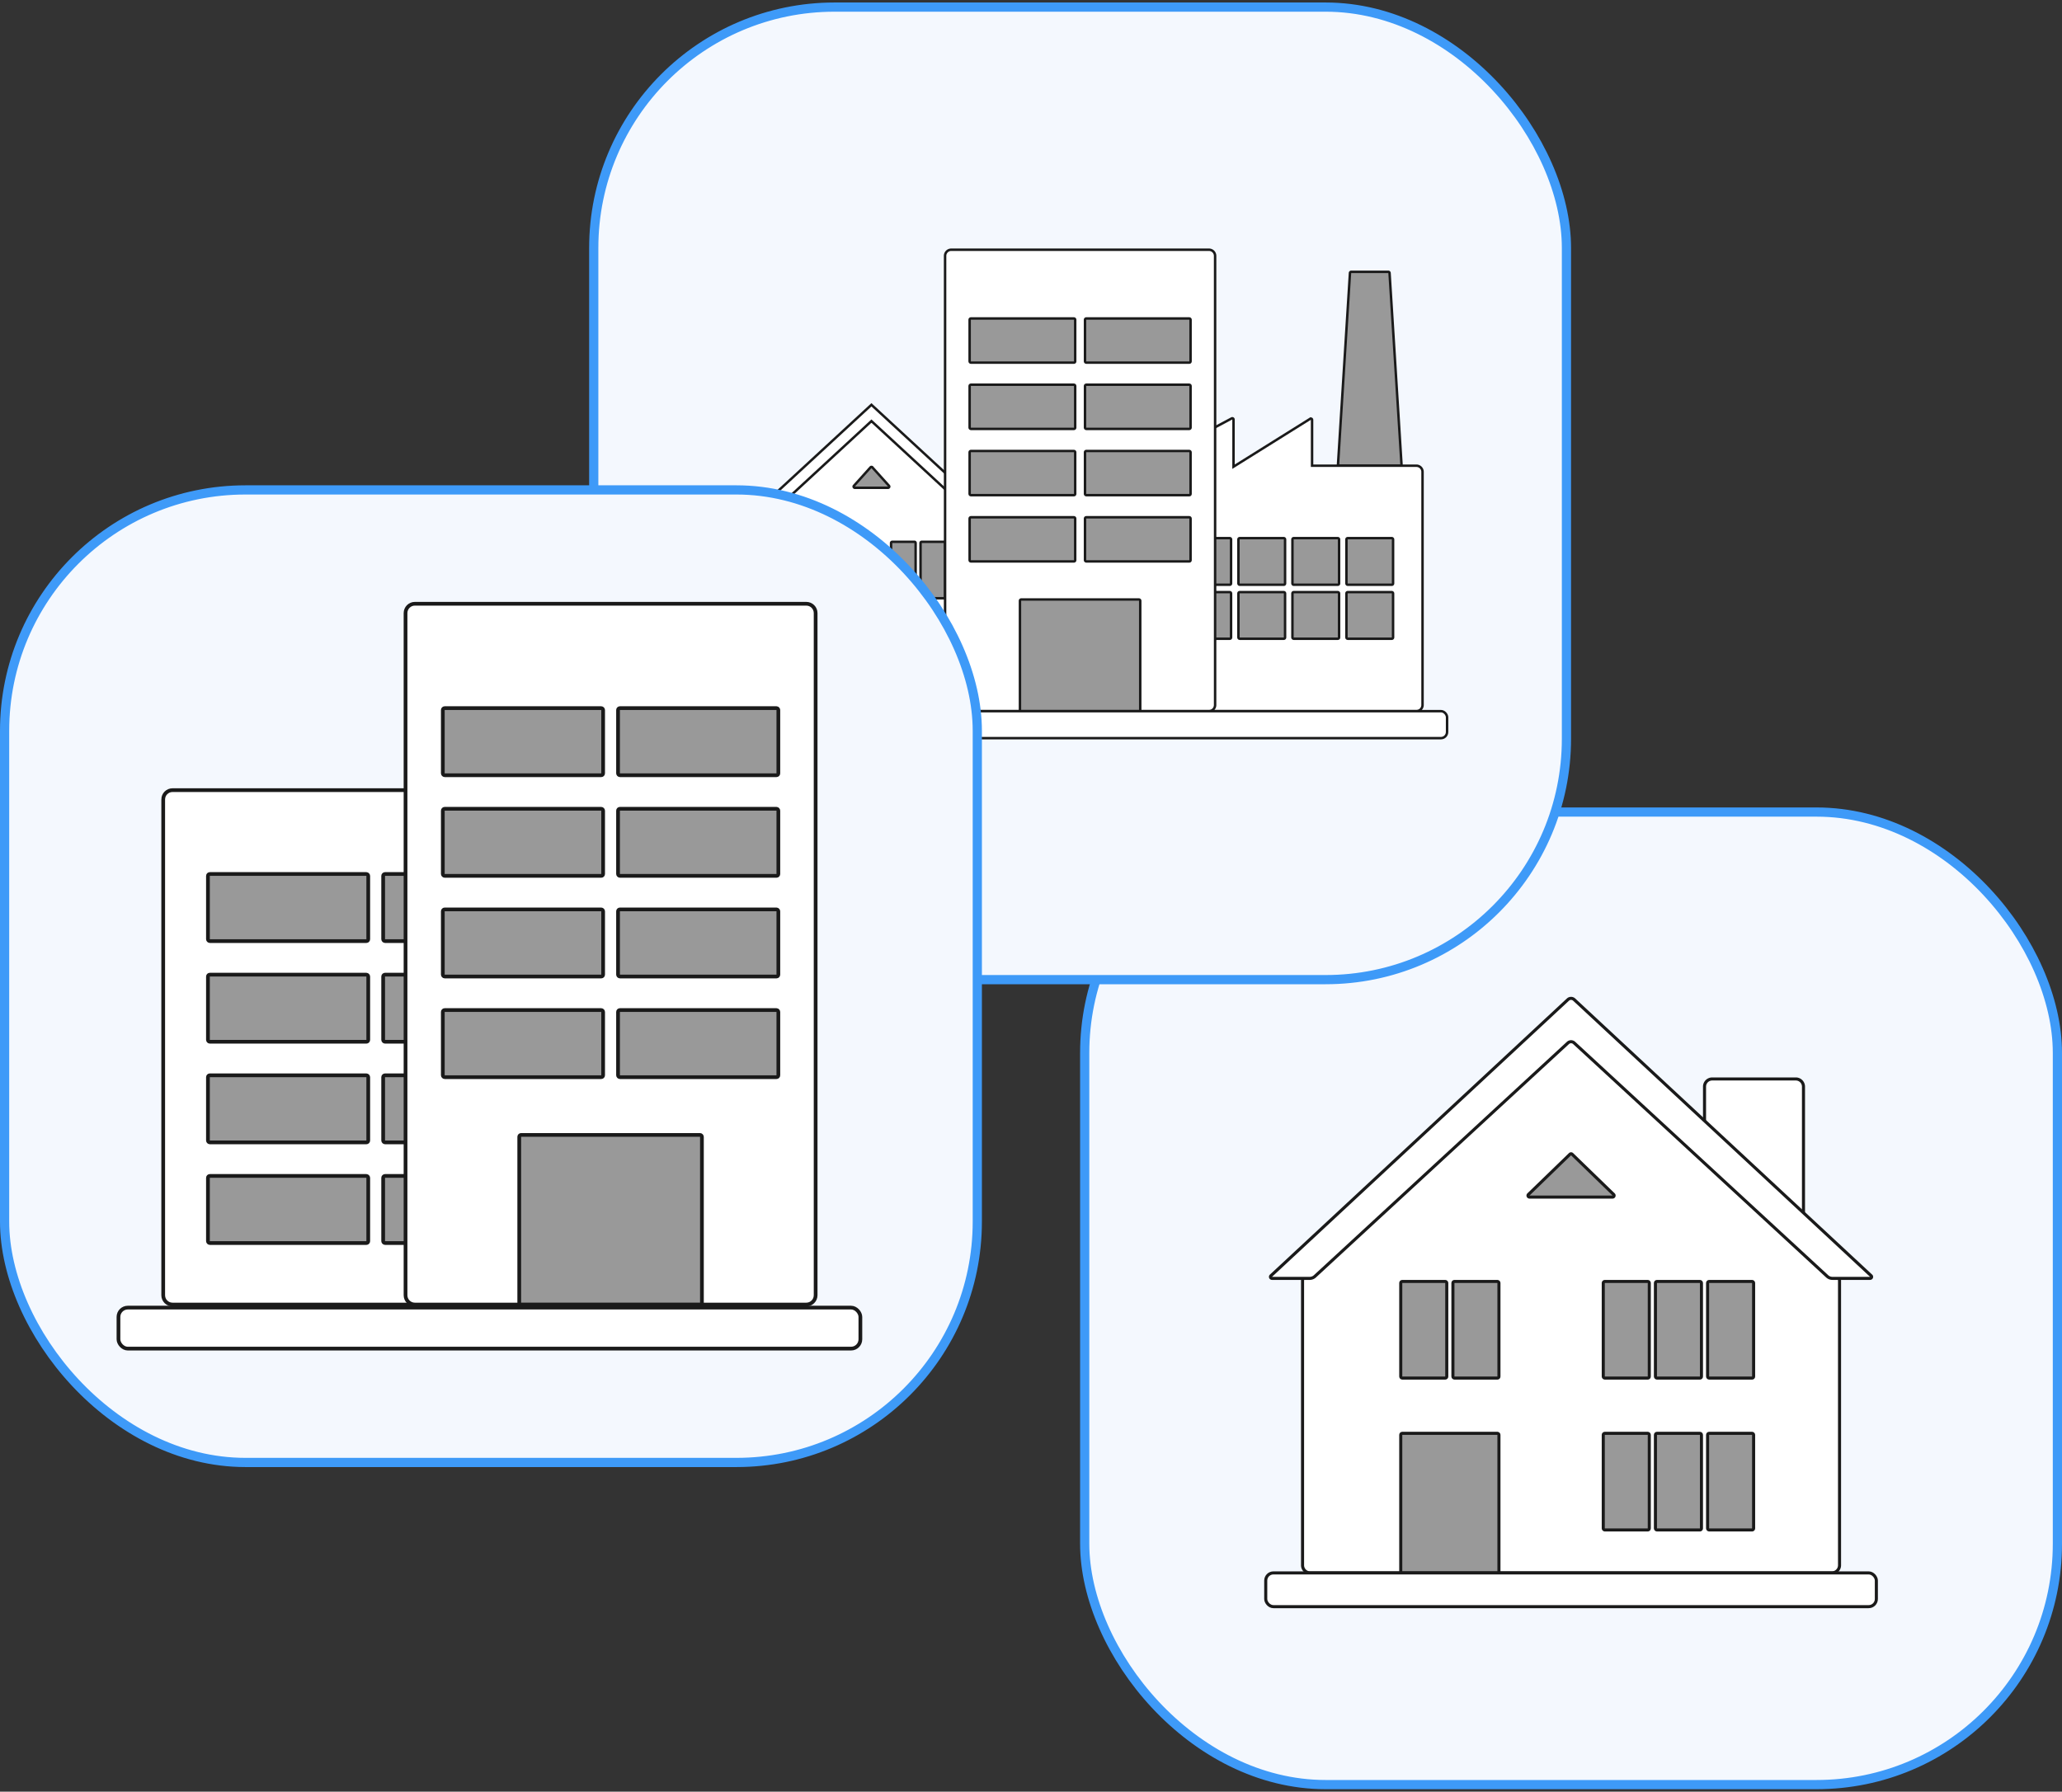 <svg width="336" height="292" fill="none" xmlns="http://www.w3.org/2000/svg"><rect width="100%" height="100%" fill="#333333" stroke="none"/><rect x="176.75" y="132.344" width="158.5" height="158.5" rx="39.25" fill="#F4F8FE" stroke="#3E9AF8" stroke-width="1.5"/><path d="M298.5 256.344h-85c-.69 0-1.25-.56-1.25-1.25v-46.356c0-.343.141-.67.39-.907l42.5-40.326a1.248 1.248 0 0 1 1.72 0l42.5 40.326c.249.237.39.564.39.907v46.356c0 .69-.56 1.25-1.25 1.25Z" fill="#fff" stroke="#1A1A1A" stroke-width=".5"/><rect x="228.25" y="208.844" width="7.5" height="15.75" rx=".25" fill="#999" stroke="#1A1A1A" stroke-width=".5"/><rect x="261.25" y="208.844" width="7.5" height="15.75" rx=".25" fill="#999" stroke="#1A1A1A" stroke-width=".5"/><rect x="261.25" y="233.594" width="7.5" height="15.75" rx=".25" fill="#999" stroke="#1A1A1A" stroke-width=".5"/><rect x="228.25" y="233.594" width="16" height="22.75" rx=".25" fill="#999" stroke="#1A1A1A" stroke-width=".5"/><rect x="236.75" y="208.844" width="7.5" height="15.75" rx=".25" fill="#999" stroke="#1A1A1A" stroke-width=".5"/><rect x="269.75" y="208.844" width="7.5" height="15.75" rx=".25" fill="#999" stroke="#1A1A1A" stroke-width=".5"/><rect x="269.75" y="233.594" width="7.5" height="15.75" rx=".25" fill="#999" stroke="#1A1A1A" stroke-width=".5"/><rect x="278.25" y="208.844" width="7.5" height="15.75" rx=".25" fill="#999" stroke="#1A1A1A" stroke-width=".5"/><rect x="278.25" y="233.594" width="7.5" height="15.75" rx=".25" fill="#999" stroke="#1A1A1A" stroke-width=".5"/><path d="M277.75 177.094c0-.691.56-1.25 1.25-1.25h13.625c.69 0 1.25.559 1.25 1.25v21.52c0 1.08-1.278 1.652-2.083.931l-13.625-12.19a1.247 1.247 0 0 1-.417-.932v-9.329Z" fill="#fff" stroke="#1A1A1A" stroke-width=".5"/><path d="M213.414 208.344h-6.142a.25.25 0 0 1-.17-.433l48.387-45.001a.75.75 0 0 1 1.022 0l48.387 45.001a.25.25 0 0 1-.17.433h-6.142a1.25 1.25 0 0 1-.847-.332l-41.23-38.039a.751.751 0 0 0-1.018 0l-41.23 38.039a1.25 1.25 0 0 1-.847.332Z" fill="#fff" stroke="#1A1A1A" stroke-width=".5"/><path d="m256.174 188.11 6.765 6.554a.25.25 0 0 1-.174.43h-13.53a.25.25 0 0 1-.174-.43l6.765-6.554a.25.25 0 0 1 .348 0Z" fill="#999" stroke="#1A1A1A" stroke-width=".5"/><rect x="206.25" y="256.344" width="99.5" height="5.5" rx="1.25" fill="#fff" stroke="#1A1A1A" stroke-width=".5"/><rect x="96.75" y="1.156" width="158.5" height="158.5" rx="39.25" fill="#F4F8FE" stroke="#3E9AF8" stroke-width="1.5"/><g clip-path="url(#a)" stroke="#1A1A1A" stroke-width=".4"><path d="M120.2 88.63c0-.28.119-.55.327-.739l20.8-18.91a1 1 0 0 1 1.346 0l20.8 18.91c.208.19.327.458.327.74V114.9a1 1 0 0 1-1 1h-41.6a1 1 0 0 1-1-1V88.63Z" fill="#fff"/><path d="m142.136 68.753-.136-.125-.136.125L119.388 89.5h-2.876L142 65.972 167.488 89.5h-2.876l-22.476-20.747Z" fill="#fff"/><rect x="127.2" y="101.9" width="8.8" height="14" rx=".2" fill="#999"/><path d="M132 88.5c0-.11.09-.2.2-.2h3.6a.2.2 0 0 1 .2.2v8.8a.2.2 0 0 1-.2.2h-3.6a.2.2 0 0 1-.2-.2v-8.8ZM150 88.5c0-.11.09-.2.2-.2h3.6a.2.2 0 0 1 .2.2v8.8a.2.2 0 0 1-.2.2h-3.6a.2.2 0 0 1-.2-.2v-8.8ZM150 102.1c0-.11.09-.2.2-.2h3.6a.2.2 0 0 1 .2.2v8.8a.2.2 0 0 1-.2.2h-3.6a.2.2 0 0 1-.2-.2v-8.8ZM127.2 88.5c0-.11.09-.2.2-.2h3.6c.11 0 .2.09.2.2v8.8a.2.2 0 0 1-.2.2h-3.6a.2.2 0 0 1-.2-.2v-8.8ZM145.2 88.5c0-.11.09-.2.2-.2h3.6c.11 0 .2.09.2.2v8.8a.2.2 0 0 1-.2.2h-3.6a.2.2 0 0 1-.2-.2v-8.8ZM145.2 102.1c0-.11.09-.2.2-.2h3.6c.11 0 .2.09.2.2v8.8a.2.2 0 0 1-.2.2h-3.6a.2.2 0 0 1-.2-.2v-8.8Z" fill="#999"/><rect x="154.8" y="97.5" width="9.2" height="4" rx=".2" transform="rotate(-90 154.8 97.5)" fill="#999"/><rect x="154.8" y="111.1" width="9.2" height="4" rx=".2" transform="rotate(-90 154.8 111.1)" fill="#999"/><path d="M141.851 76.164a.2.2 0 0 1 .298 0l2.702 3.002a.2.2 0 0 1-.149.334h-5.404a.2.2 0 0 1-.148-.334l2.701-3.002ZM219.976 44.488a.2.2 0 0 1 .2-.188h6.048a.2.2 0 0 1 .2.188l1.95 31.2a.2.2 0 0 1-.2.212h-9.948a.2.2 0 0 1-.2-.212l1.95-31.2Z" fill="#999"/><path d="M201 75.7v.361l.306-.191 12.188-7.618-.106-.168.106.168a.2.2 0 0 1 .306.17V75.9h17a1 1 0 0 1 1 1v38a1 1 0 0 1-1 1h-43.4a1 1 0 0 1-1-1V75.94a.2.2 0 0 1 .106-.176l-.094-.177.094.177 14.2-7.574a.2.2 0 0 1 .294.177V75.7Z" fill="#fff"/><rect x="201.8" y="87.7" width="7.6" height="7.6" rx=".2" fill="#999"/><rect x="193" y="87.7" width="7.6" height="7.6" rx=".2" fill="#999"/><rect x="201.8" y="96.5" width="7.6" height="7.6" rx=".2" fill="#999"/><rect x="193" y="96.5" width="7.6" height="7.6" rx=".2" fill="#999"/><rect x="210.6" y="87.7" width="7.6" height="7.6" rx=".2" fill="#999"/><rect x="210.6" y="96.5" width="7.6" height="7.6" rx=".2" fill="#999"/><rect x="219.4" y="87.7" width="7.6" height="7.6" rx=".2" fill="#999"/><rect x="219.4" y="96.5" width="7.6" height="7.6" rx=".2" fill="#999"/><path d="M154 41.7a1 1 0 0 1 1-1h42a1 1 0 0 1 1 1v73.2a1 1 0 0 1-1 1h-42a1 1 0 0 1-1-1V41.7Z" fill="#fff"/><rect x="176.8" y="51.9" width="17.2" height="7.2" rx=".2" fill="#999"/><rect x="176.8" y="73.5" width="17.2" height="7.2" rx=".2" fill="#999"/><rect x="176.8" y="62.7" width="17.2" height="7.2" rx=".2" fill="#999"/><rect x="176.8" y="84.3" width="17.2" height="7.2" rx=".2" fill="#999"/><rect x="158" y="51.9" width="17.2" height="7.2" rx=".2" fill="#999"/><rect x="158" y="73.5" width="17.2" height="7.2" rx=".2" fill="#999"/><rect x="158" y="62.7" width="17.2" height="7.2" rx=".2" fill="#999"/><rect x="158" y="84.3" width="17.2" height="7.2" rx=".2" fill="#999"/><rect x="166.2" y="97.7" width="19.6" height="18.2" rx=".2" fill="#999"/><rect x="116.2" y="115.9" width="119.6" height="4.4" rx="1" fill="#fff"/></g><rect x=".75" y="79.844" width="158.5" height="158.5" rx="39.25" fill="#F4F8FE" stroke="#3E9AF8" stroke-width="1.5"/><path d="M26.594 130.291c0-.839.68-1.518 1.518-1.518H91.9c.839 0 1.519.679 1.519 1.518v80.798c0 .839-.68 1.519-1.519 1.519H28.112c-.838 0-1.518-.68-1.518-1.519v-80.798Z" fill="#fff" stroke="#1A1A1A" stroke-width=".608"/><rect x="62.436" y="142.441" width="26.122" height="10.935" rx=".304" fill="#999" stroke="#1A1A1A" stroke-width=".608"/><rect x="62.436" y="175.246" width="26.122" height="10.935" rx=".304" fill="#999" stroke="#1A1A1A" stroke-width=".608"/><rect x="62.436" y="158.844" width="26.122" height="10.935" rx=".304" fill="#999" stroke="#1A1A1A" stroke-width=".608"/><rect x="62.436" y="191.649" width="26.122" height="10.935" rx=".304" fill="#999" stroke="#1A1A1A" stroke-width=".608"/><path d="M66.081 99.916c0-.838.68-1.519 1.519-1.519h63.787c.839 0 1.519.68 1.519 1.52v111.172c0 .839-.68 1.519-1.519 1.519H67.6c-.839 0-1.519-.68-1.519-1.519V99.916Z" fill="#fff" stroke="#1A1A1A" stroke-width=".608"/><rect x="100.709" y="115.407" width="26.122" height="10.935" rx=".304" fill="#999" stroke="#1A1A1A" stroke-width=".608"/><rect x="100.709" y="148.212" width="26.122" height="10.935" rx=".304" fill="#999" stroke="#1A1A1A" stroke-width=".608"/><rect x="100.709" y="131.81" width="26.122" height="10.935" rx=".304" fill="#999" stroke="#1A1A1A" stroke-width=".608"/><rect x="100.709" y="164.615" width="26.122" height="10.935" rx=".304" fill="#999" stroke="#1A1A1A" stroke-width=".608"/><rect x="72.156" y="115.407" width="26.122" height="10.935" rx=".304" fill="#999" stroke="#1A1A1A" stroke-width=".608"/><rect x="72.156" y="148.212" width="26.122" height="10.935" rx=".304" fill="#999" stroke="#1A1A1A" stroke-width=".608"/><rect x="72.156" y="131.81" width="26.122" height="10.935" rx=".304" fill="#999" stroke="#1A1A1A" stroke-width=".608"/><rect x="72.156" y="164.615" width="26.122" height="10.935" rx=".304" fill="#999" stroke="#1A1A1A" stroke-width=".608"/><rect x="84.61" y="184.966" width="29.767" height="27.641" rx=".304" fill="#999" stroke="#1A1A1A" stroke-width=".608"/><rect x="33.884" y="142.441" width="26.122" height="10.935" rx=".304" fill="#999" stroke="#1A1A1A" stroke-width=".608"/><rect x="33.884" y="175.246" width="26.122" height="10.935" rx=".304" fill="#999" stroke="#1A1A1A" stroke-width=".608"/><rect x="33.884" y="158.844" width="26.122" height="10.935" rx=".304" fill="#999" stroke="#1A1A1A" stroke-width=".608"/><rect x="33.884" y="191.649" width="26.122" height="10.935" rx=".304" fill="#999" stroke="#1A1A1A" stroke-width=".608"/><rect x="19.304" y="213.107" width="120.893" height="6.683" rx="1.519" fill="#fff" stroke="#1A1A1A" stroke-width=".608"/><defs><clipPath id="a"><path fill="#fff" transform="translate(116 40.5)" d="M0 0h120v80H0z"/></clipPath></defs></svg>